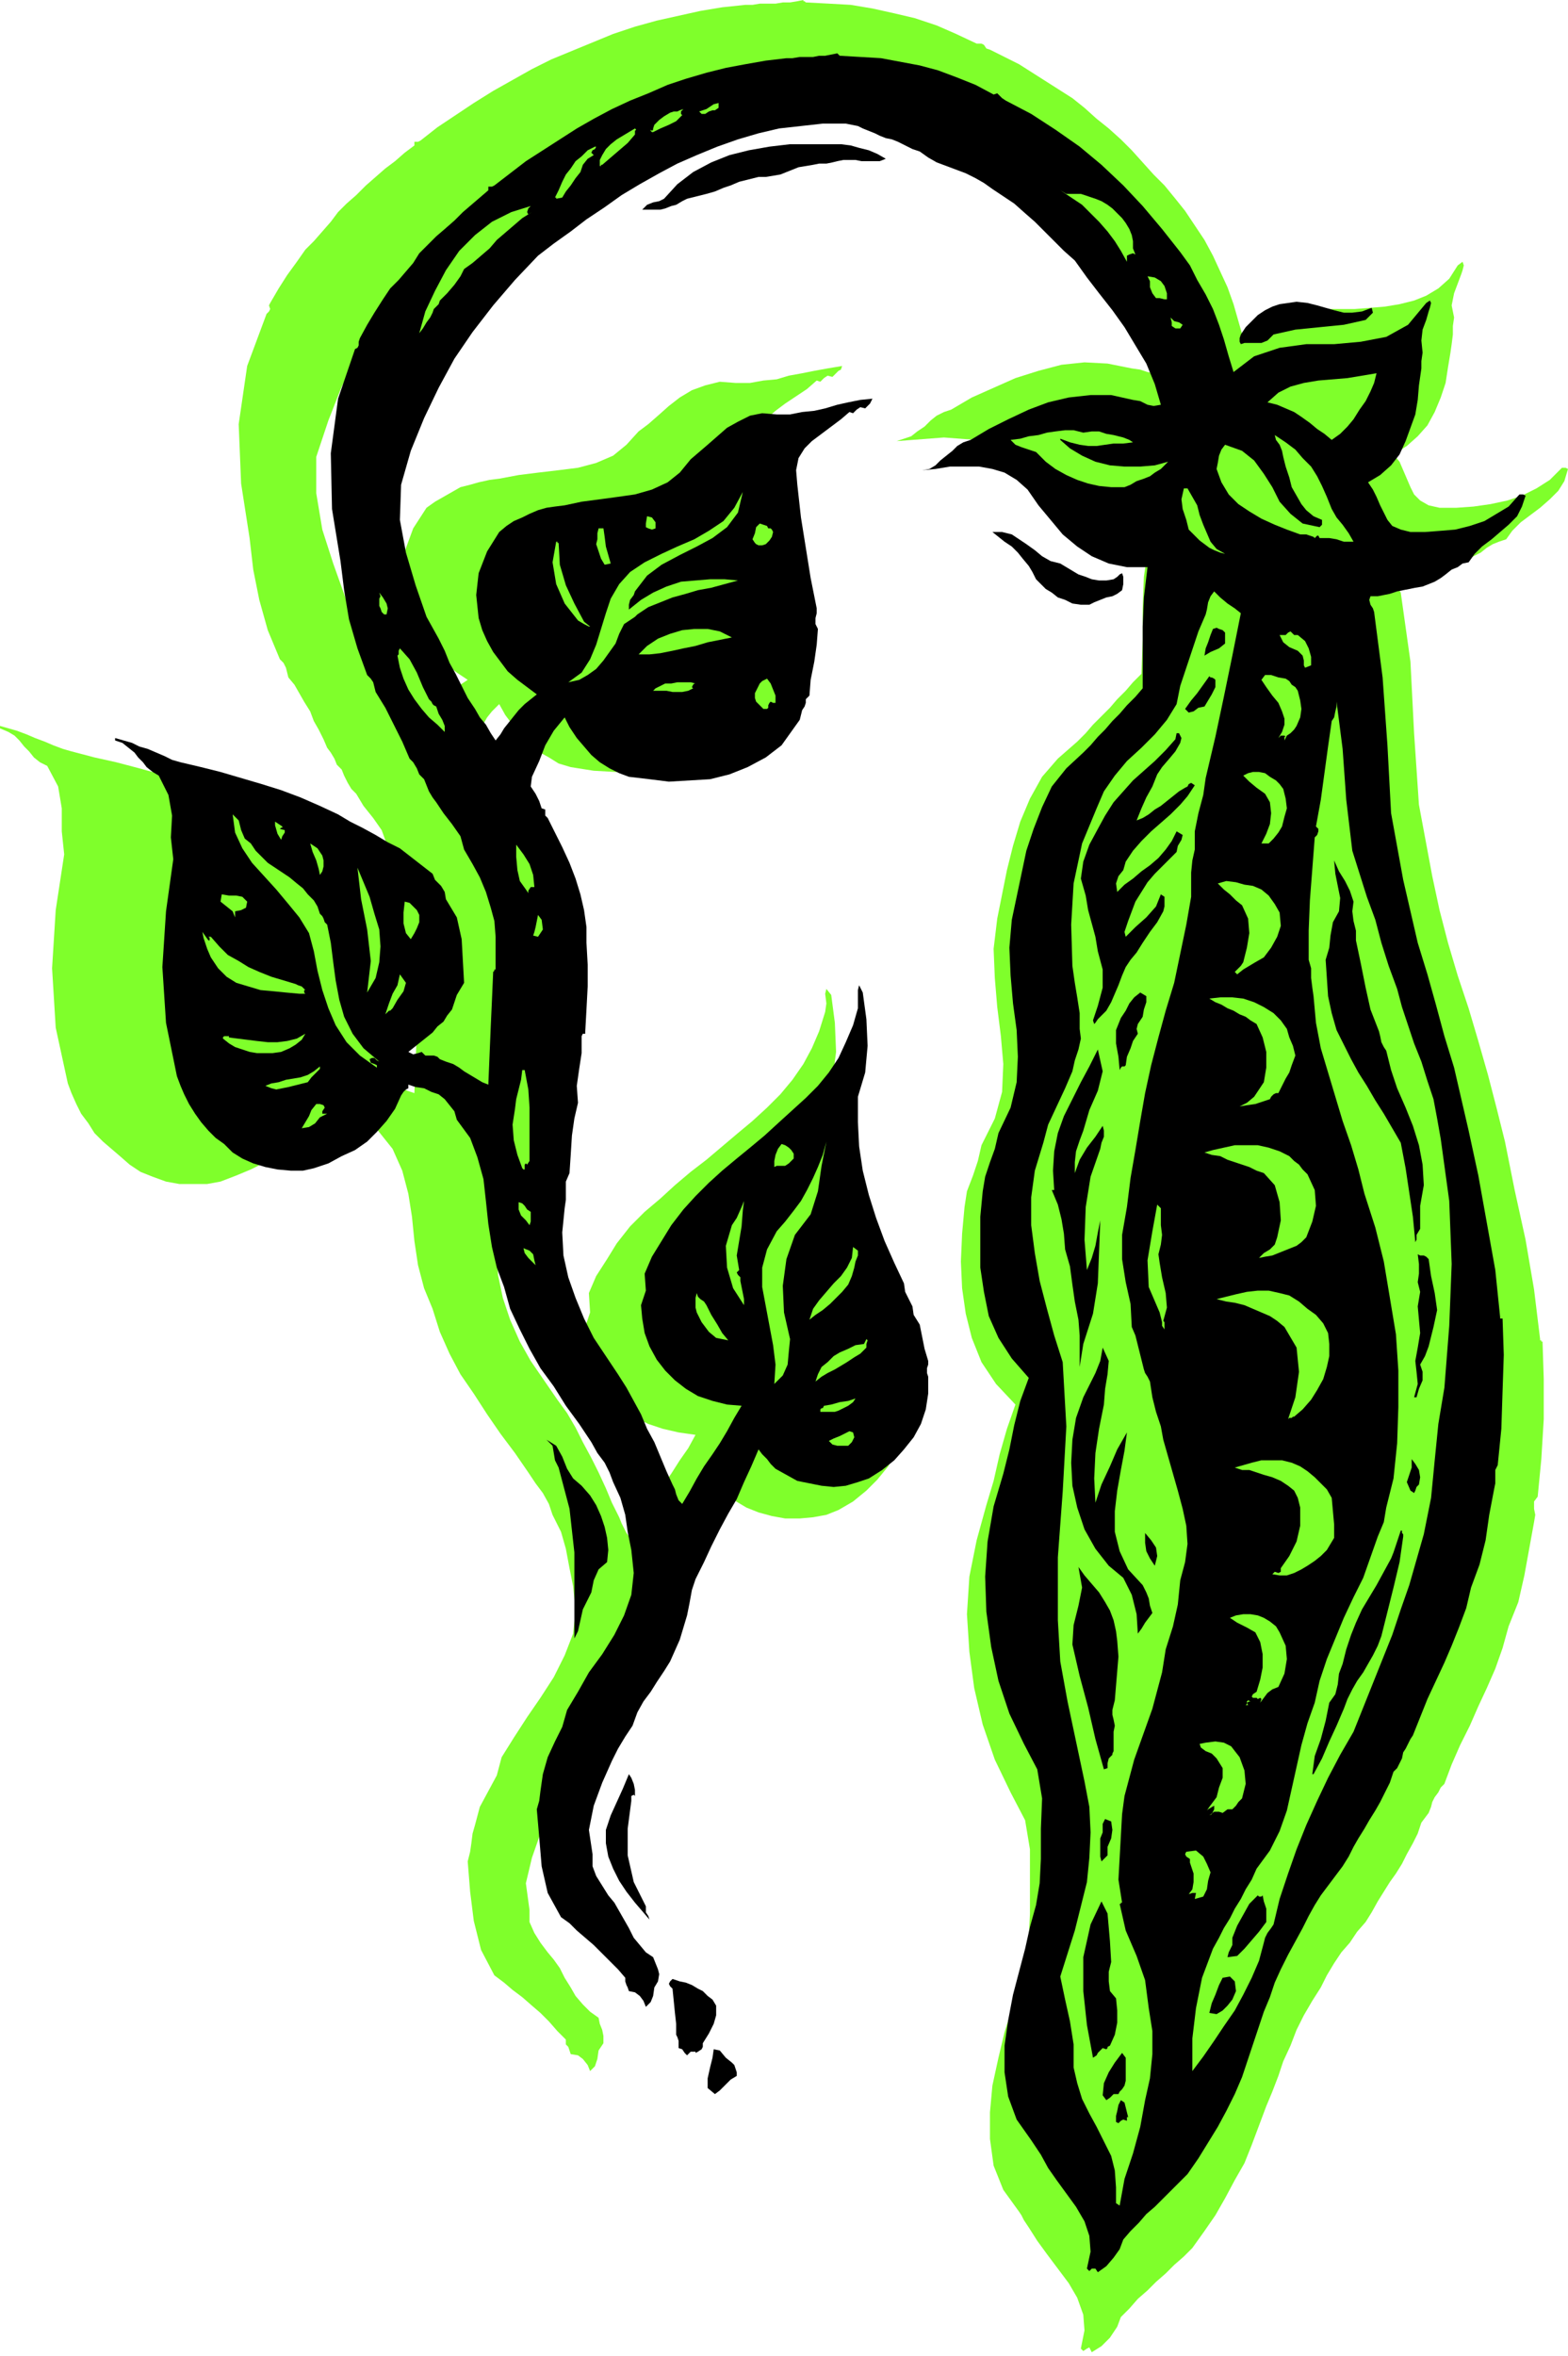 <svg xmlns="http://www.w3.org/2000/svg" fill-rule="evenodd" height="1.944in" preserveAspectRatio="none" stroke-linecap="round" viewBox="0 0 1294 1944" width="1.294in"><style>.pen1{stroke:none}.brush2{fill:#7fff2b}.brush3{fill:#000}</style><path class="pen1 brush2" d="m665 2 19 1 18 1 18 3 18 4 17 4 18 6 16 7 17 8h4l2 1 2 3 3 1 12 6 12 6 11 7 11 7 11 7 11 7 10 8 10 9 10 8 10 9 9 9 9 10 9 10 9 9 9 11 8 10 8 12 8 12 7 13 6 13 6 13 5 14 4 14 4 14 9-8 10-6 11-4 12-3 12-2 13-1h25l13-1 12-1 12-2 12-3 10-4 10-6 9-8 7-11 4-3 1 3-1 4-1 3-3 8-3 8-2 10 2 10-1 7v7l-1 8-1 7-2 12-2 13-4 12-5 12-6 11-8 9-9 8-11 7 5 6 3 7 3 7 3 7 3 6 5 5 7 4 9 2h14l14-1 14-2 14-3 12-4 12-6 11-7 9-9 1-1h3l2 1-3 10-5 8-7 7-8 7-8 6-8 6-7 7-5 7-6 2-5 2-5 3-5 4-6 3-5 3-5 3-6 1-6 1-7 1-5 2-6 1-6 2-5 1-7 1h-6l-2 3 2 4 2 4 2 3 8 57 3 59 4 59 11 59 6 28 7 27 8 27 9 27 8 27 8 28 7 27 7 28 8 40 9 41 7 41 5 41v1h1v1h1l1 31v33l-2 33-3 31-3 4v6l1 5-1 6-4 22-4 22-5 22-8 20-5 18-6 17-7 16-7 15-7 16-8 16-7 16-6 16-3 3-2 4-3 4-2 4-1 4-2 5-3 4-3 4-3 9-4 8-5 9-4 8-5 8-5 7-5 8-5 8-5 9-5 8-7 8-6 9-7 8-6 9-6 10-5 10-7 11-7 12-6 12-5 13-6 13-4 12-5 13-5 12-6 16-6 16-6 15-8 14-8 15-8 14-9 13-10 14-7 7-8 7-7 7-8 7-7 7-8 7-7 8-7 7-3 8-6 9-7 7-8 5-2-4-2 1-3 2-2-2 3-15-1-13-5-14-7-12-9-12-9-12-8-11-7-11-2-3-2-3-2-4-2-3-13-18-8-20-3-22v-22l2-22 5-23 5-21 6-19 4-19 6-19 4-20 1-21v-53l-4-24-12-23-13-27-10-29-7-30-4-30-2-31 2-31 6-30 8-29 6-20 5-22 6-21 7-20-16-17-12-18-8-20-5-20-3-21-1-22 1-23 2-22 2-13 5-13 4-12 3-13 11-22 6-22 1-23-2-23-3-24-2-24-1-24 3-25 4-20 4-20 5-20 6-20 8-19 10-18 13-15 16-14 7-7 6-7 7-7 7-7 6-7 7-7 6-7 7-7 1-28v-26l1-26 4-27h-19l-17-3-16-7-13-8-13-11-11-12-11-13-10-14-10-8-11-6-12-4-13-1-13-1-13 1-13 1-13 1 6-2 6-2 5-4 6-4 5-5 5-4 6-3 6-2 17-10 18-8 18-8 19-6 19-5 19-2 19 1 20 4 7 1 6 2 6 1 7-1-6-18-8-17-9-16-11-16-12-15-11-14-12-15-11-15-9-8-10-8-9-8-8-9-9-8-10-8-10-7-10-6-8-6-8-4-9-4-8-3-9-3-9-3-8-5-8-5-7-2-6-4-6-3-6-2-6-1-5-1-5-3-5-2-6-2-5-3-5-1-6-1h-21l-20 2-20 3-19 4-19 5-19 6-18 8-18 7-18 9-17 9-16 10-16 10-16 11-16 11-15 10-14 11-21 22-20 22-19 23-17 24-15 25-14 26-11 28-10 30v30l5 30 9 28 10 28 6 10 6 10 5 10 5 10 5 11 5 10 6 10 7 10 4 7 5 7 5 7 4 7 4-5 5-6 4-5 4-6 5-5 5-5 5-5 6-4-9-6-9-7-8-7-7-8-7-9-6-9-4-10-3-11-2-19 3-20 7-19 11-17 7-5 7-4 7-4 7-4 8-2 7-2 9-2 8-1 16-3 16-2 17-2 16-2 15-4 14-6 11-9 10-11 8-6 8-7 9-8 9-7 10-6 11-4 12-3 13 1h12l11-2 11-1 10-3 11-2 10-2 11-2 12-2-1 3-2 1-2 2-3 3-4-1-3 2-3 3-3-1-8 7-9 6-9 6-8 6-8 7-5 9-2 10 1 12 3 28 4 28 6 26 5 27-1 4v9l2 4-2 15-2 15-2 15-2 14-4 3v7l-3 3-3 8-5 7-6 7-5 8-15 11-16 9-17 6-18 4-18 2h-19l-18-1-19-3-10-3-8-5-9-5-8-7-7-7-6-8-6-8-5-9-6 6-4 5-4 7-4 6-3 7-2 7-4 7-3 7-1 9 4 6 4 6 2 7 3 1v5l2 2 7 13 7 13 6 13 6 14 5 14 3 14 2 14v14l1 19v20l-1 20-1 19-1 2h-2v16l-3 14-2 15 2 15-4 13-3 16-1 16-1 16-3 8v16l-1 8-2 21 1 20 4 19 6 18 8 18 9 16 11 16 11 16 8 11 7 12 6 12 7 13 6 12 6 13 5 12 6 12 2 5 2 4 2 4 3 4 6-11 7-10 7-11 7-11 7-10 7-11 7-10 6-11-14-2-13-3-12-4-12-6-10-7-9-9-8-10-6-11-4-12-3-13v-12l4-12-1-16 6-14 9-14 8-13 11-14 12-12 13-11 12-11 13-11 13-10 13-11 13-11 12-10 12-11 11-11 10-12 9-13 7-13 6-14 5-16 1-7-1-8 1-4 4 5 3 23 1 24-3 23-6 22v22l1 21 4 21 5 21 6 20 8 20 9 19 10 18 1 8 4 6 3 7 1 8 5 8 3 10 2 11 3 11-1 4v6l1 3v15l-3 14-4 13-6 11-9 11-9 9-11 9-12 7-10 4-11 2-11 1h-12l-11-2-11-3-10-4-10-6-4-4-5-4-4-5-3-4-6 15-7 14-7 14-8 14-8 14-7 14-8 14-7 15-3 10-2 11-3 11-3 10-3 10-5 10-5 9-5 10-6 9-6 9-6 9-6 9-5 11-7 10-7 10-5 11-9 19-7 20-5 21 3 22v10l4 9 5 8 6 8 5 6 5 7 4 8 5 8 4 7 6 7 6 6 7 5 1 5 2 5 1 5v6l-4 6-1 7-2 6-4 4-2-5-4-5-4-3-6-1-1-3-1-3-2-2v-4l-7-7-7-8-7-7-7-6-8-7-8-6-7-6-8-6-11-21-6-24-3-24-2-25 2-8 1-7 1-8 2-7 4-15 7-13 7-13 4-15 10-16 11-17 11-16 11-17 9-18 7-18 2-19-2-20-3-15-3-16-4-14-7-14-3-9-5-9-6-8-6-9-11-16-12-16-11-16-11-17-11-16-9-17-8-18-6-19-7-17-5-19-3-20-2-20-3-19-5-19-8-18-12-15-2-7-3-6-5-5-6-4-6-3-7-2-7-2-8-2v3l-2 2-3 2-2 3-6 12-7 10-8 10-10 8-11 7-12 6-12 5-13 5-11 2h-23l-11-2-11-4-10-4-9-6-8-7-7-6-7-6-7-7-5-8-6-8-4-8-4-9-3-8-10-46-3-49 3-48 7-46-2-19v-19l-3-18-9-17-6-3-5-4-4-5-4-4-4-5-4-4-5-3-7-3v-2l7 2 7 2 8 3 7 3 8 3 7 3 8 3 7 2 19 5 18 4 19 5 18 5 19 6 17 6 18 7 17 8 11 6 12 6 11 6 11 6 11 6 11 7 10 7 10 8 3 5 4 5 4 5 1 7 10 16 4 18 1 19 1 20-3 5-3 6-2 6-2 6-4 5-5 6-5 4-5 5-5 4-5 5-6 4-6 4 4 2h5l4-1 3 3h7l4 1 2 2 6 2 6 2 5 3 6 3 5 4 6 3 5 3 6 2 1-26 1-24 2-25v-24l1-1 1-1v-14l1-14-1-13-4-12-4-15-6-12-7-12-8-13-4-11-7-10-8-10-6-10-4-4-3-5-3-6-2-5-4-4-2-5-3-5-3-4-3-7-4-8-4-7-3-8-5-8-4-7-4-7-5-6-1-4-1-4-2-4-3-3-10-24-7-25-5-25-3-26-7-45-2-49 7-48 16-43 2-2 1-2-1-3 1-2 7-12 7-11 8-11 7-10 7-7 7-8 7-8 6-8 7-7 8-7 8-8 8-7 8-7 8-6 8-7 8-6v-3h3l2-1 14-11 15-10 15-10 16-10 16-9 16-9 16-8 17-7 17-7 17-7 18-6 18-5 18-4 18-4 18-3 19-2h6l6-1h13l6-1h6l6-1 5-1v1h1l1 1z"/><path class="pen1 brush3" d="m693 46 17 1 17 1 16 3 16 3 15 4 16 6 15 6 15 8 3-1 2 2 2 2 3 2 21 11 20 13 20 14 18 15 18 17 16 17 16 19 15 19 8 11 6 12 7 12 6 12 5 13 4 12 4 14 4 13 17-13 21-7 22-3h23l22-2 21-4 18-10 15-18 3-2 1 2-1 4-1 3-2 7-3 8-1 9 1 10-1 7v6l-1 7-1 7-1 12-2 12-4 11-4 11-5 11-7 9-9 8-10 6 4 6 3 6 3 7 3 6 3 6 4 5 7 3 8 2h12l13-1 12-1 12-3 12-4 10-6 10-6 8-9 1-1h3l2 1-3 9-4 8-7 7-7 6-7 6-8 6-6 6-5 7-5 1-4 3-5 2-5 4-4 3-5 3-5 2-5 2-6 1-5 1-5 1-5 1-6 2-5 1-5 1h-6l-1 3 1 4 2 3 1 3 7 54 4 56 3 56 10 55 6 26 6 26 8 26 7 25 7 26 8 26 6 26 6 26 8 37 7 39 7 39 4 39v1h2l1 30-1 30-1 31-3 30-2 4v11l-1 5-4 21-3 21-5 20-7 19-4 17-6 16-6 15-6 14-7 15-7 15-6 15-6 15-2 3-2 4-2 4-2 3-1 5-2 4-2 4-3 3-3 9-4 8-4 8-4 7-5 8-4 7-5 8-4 7-4 8-5 8-6 8-6 8-6 8-5 8-5 9-5 10-6 11-6 11-6 12-5 11-4 12-5 12-4 12-4 12-5 15-5 15-6 14-7 14-7 13-8 13-8 13-9 13-7 7-6 6-7 7-7 7-7 6-6 7-7 7-6 7-3 8-5 7-6 7-7 5-2-3h-3l-2 2-2-2 3-14-1-13-4-12-7-12-8-11-8-11-7-10-6-11-2-3-2-3-2-3-2-3-12-17-7-19-3-20v-22l3-21 4-21 5-19 5-19 4-18 5-18 3-18 1-20v-25l1-25-4-24-11-21-12-25-9-27-6-28-4-29-1-29 2-29 5-29 8-27 5-20 4-20 5-20 7-19-14-16-11-17-8-18-4-20-3-20v-42l2-21 2-12 4-12 4-11 3-13 10-21 5-21 1-21-1-22-3-22-2-23-1-23 2-23 4-19 4-19 4-19 6-18 7-18 8-17 12-15 14-13 6-6 6-7 6-6 6-7 6-6 6-7 7-7 6-7v-51l1-24 3-25h-17l-15-3-14-6-12-8-12-10-10-12-10-12-9-13-9-8-10-6-10-3-11-2h-24l-12 2-11 1 6-1 5-3 4-4 5-4 5-4 4-4 5-3 6-2 15-9 16-8 17-8 16-6 17-4 18-2h17l18 4 6 1 6 3 5 1 6-1-5-17-7-17-9-15-9-15-10-14-11-14-10-13-10-14-9-8-8-8-8-8-8-8-8-7-9-8-9-6-9-6-7-5-7-4-8-4-8-3-8-3-8-3-7-4-7-5-6-2-6-3-6-3-5-2-5-1-5-2-4-2-5-2-5-2-4-2-5-1-5-1h-19l-18 2-18 2-17 4-17 5-17 6-17 7-16 7-15 8-16 9-15 9-14 10-15 10-13 10-14 10-13 10-19 20-18 21-17 22-15 22-13 24-12 25-11 27-8 28-1 29 5 27 8 27 9 26 5 9 5 9 5 10 4 10 5 9 5 10 5 10 6 9 4 7 5 6 4 7 4 6 4-5 3-5 4-5 4-5 4-5 5-5 5-4 5-4-8-6-8-6-8-7-6-8-6-8-5-9-4-9-3-10-2-19 2-18 7-18 10-16 6-5 6-4 7-3 6-3 7-3 7-2 7-1 8-1 14-3 15-2 15-2 14-2 14-4 13-6 10-8 9-11 7-6 7-6 8-7 8-7 9-5 10-5 10-2 12 1h11l10-2 10-1 9-2 10-3 9-2 10-2 10-1-1 2-1 2-2 2-2 2-4-1-3 2-3 3-3-1-7 6-8 6-8 6-8 6-6 6-5 8-2 10 1 12 3 27 4 25 4 25 5 25v4l-1 4v5l2 4-1 13-2 14-3 15-1 13-3 3v3l-1 3-2 3-2 8-5 7-5 7-5 7-13 10-15 8-15 6-16 4-17 1-17 1-16-2-17-2-8-3-8-4-8-5-7-6-6-7-6-7-6-9-4-8-9 11-7 12-5 13-6 13-1 8 4 6 3 6 2 6 3 1v5l2 2 6 12 6 12 6 13 5 13 4 13 3 13 2 14v13l1 18v18l-1 19-1 18v2h-2l-1 2v14l-2 13-2 14 1 14-3 13-2 14-1 16-1 15-3 7v15l-1 7-2 20 1 19 4 18 6 17 7 17 8 16 10 15 10 15 7 11 6 11 6 11 5 12 6 11 5 12 5 12 5 11 2 4 1 4 2 5 3 3 6-10 6-11 6-10 7-10 6-9 6-10 6-11 6-10-12-1-12-3-12-4-10-6-9-7-8-8-7-9-6-11-4-11-2-12-1-11 4-12-1-14 6-14 8-13 8-13 10-13 10-11 11-11 11-10 12-10 11-9 12-10 12-11 11-10 11-10 10-10 9-11 8-12 6-13 6-14 4-14v-15l1-4 3 6 3 22 1 22-2 22-6 20v21l1 20 3 20 5 20 6 19 7 19 8 18 8 17 1 7 3 6 3 6 1 7 5 8 2 10 2 10 3 10v3l-1 3v4l1 3v14l-2 13-4 12-6 11-8 10-8 9-10 8-11 7-9 3-10 3-10 1-10-1-10-2-10-2-9-5-9-5-4-4-3-4-4-4-3-4-6 14-6 13-6 14-7 12-7 13-7 14-6 13-7 14-3 9-2 11-2 10-3 10-3 10-4 9-4 9-5 8-6 9-5 8-6 8-5 9-4 11-6 9-6 10-5 10-8 18-7 19-4 20 3 20v10l3 8 5 8 5 8 5 6 4 7 4 7 4 7 4 8 5 6 5 6 6 4 2 5 2 5 1 4-1 6-3 5-1 7-2 5-4 4-2-5-3-4-4-3-5-1-1-3-1-2-1-3v-3l-6-7-7-7-6-6-7-7-7-6-7-6-6-6-7-5-11-20-5-22-2-24-2-23 2-7 1-8 1-7 1-7 4-14 6-13 6-12 4-14 9-15 9-16 11-15 10-16 8-16 6-17 2-18-2-19-3-15-2-14-4-14-6-13-3-8-4-8-6-8-5-9-10-15-11-15-10-16-11-15-9-16-8-16-8-17-5-18-6-16-4-17-3-19-2-19-2-18-5-18-6-16-11-15-2-7-4-5-4-5-5-4-6-2-6-3-7-1-6-2v3l-2 1-2 2-2 3-5 11-7 10-8 9-8 8-10 7-11 5-11 6-12 4-9 2h-10l-11-1-10-2-10-3-9-4-8-5-7-7-7-5-6-6-6-7-5-7-5-8-4-8-3-7-3-8-9-44-3-46 3-46 6-43-2-18 1-18-3-17-8-16-5-3-5-4-3-4-4-4-3-4-5-4-5-4-6-2v-2l7 2 7 2 6 3 7 2 7 3 7 3 6 3 7 2 17 4 16 4 17 5 17 5 16 5 16 6 16 7 15 7 10 6 10 5 11 6 10 6 10 5 9 7 9 7 9 7 2 5 5 5 3 5 1 6 9 15 4 18 1 18 1 18-3 5-3 5-2 6-2 6-4 5-3 5-5 4-4 5-5 4-5 4-5 4-5 4 4 2 4-1 3-1 3 3h7l3 1 2 2 5 2 6 2 5 3 4 3 5 3 5 3 5 3 5 2 1-24 1-24 1-22 1-23 1-1v-1h1v-27l-1-13-3-11-4-13-5-12-6-11-7-12-3-11-7-10-7-9-6-9-3-4-3-5-2-5-2-5-4-4-2-5-3-5-3-3-6-14-7-14-7-14-8-13-1-4-1-4-2-3-3-3-8-22-7-24-4-24-3-24-7-43-1-46 6-45 14-41 2-1 1-2v-3l1-3 6-11 6-10 7-11 6-9 7-7 6-7 6-7 5-8 7-7 7-7 7-6 8-7 7-7 7-6 7-6 7-6v-3h3l2-1 13-10 13-10 14-9 14-9 14-9 14-8 15-8 15-7 15-6 16-7 15-5 17-5 16-4 16-3 17-3 17-2h5l6-1h11l5-1h5l5-1 5-1 1 1 1 1z"/><path class="pen1 brush2" d="M582 94h-3l-1-1-1-1 6-2 6-4 4-1v4l-3 2h-2l-3 1-3 2zm-19 1-5 5-6 3-7 3-6 3h-1l-1-1v-1l1 1 1-1v-1l1-3 4-4 4-3 5-3 3-1h3l2-1 3-1-1 1-1 1v2l1 1zm-39 16-6 7-7 6-7 6-7 6h-1v1h-1v-5l2-4 3-5 4-4 5-4 5-3 5-3 5-3 1 1-1 1v3z"/><path class="pen1 brush3" d="m731 131-5 2h-15l-5-1h-10l-5 1-4 1-5 1h-6l-5 1-6 1-6 1-5 2-5 2-5 2-6 1-6 1h-6l-8 2-8 2-7 3-6 2-7 3-7 2-8 2-8 2-4 2-5 3-4 1-5 2-4 1h-15l4-4 5-2 5-1 4-2 11-12 13-10 15-8 15-6 16-4 17-3 17-2h42l8 1 7 2 8 2 7 3 7 4z"/><path class="pen1 brush2" d="m492 121-1 2-2 1-1 2 2 2-5 3-4 5-2 6-4 5-4 6-4 5-3 5-5 1v-1h-1l3-6 3-7 3-6 4-5 4-6 5-4 5-5 6-3h1zm406 41 6 2 5 2 5 3 4 3 4 4 4 4 3 4 3 5 2 5 1 5v6l2 5-2-1-3 1-2 1v5l-5-9-5-8-6-8-7-8-7-7-7-7-9-6-9-6 5 3h12l6 2zm-459 13-8 5-7 6-7 6-7 6-6 7-7 6-7 6-7 5-3 6-5 7-6 7-6 6-1 3-2 2-2 2-1 3-2 4-3 4-3 5-3 4 5-18 8-17 9-17 11-16 13-13 14-11 16-8 16-5-2 2-1 3 1 2 3-2zm524 67v5h-2l-4-1h-3l-3-4-2-5v-5l-2-4 6 1 5 3 3 4 2 6z"/><path class="pen1 brush3" d="m1132 254 1 4-2 2-2 2-2 2-9 2-9 2-10 1-10 1-10 1-10 1-9 2-9 2-5 5-5 2h-14l-3 1-1-2v-3l1-3 4-6 5-5 5-5 6-4 6-3 6-2 7-1 7-1 9 1 8 2 7 2 7 2 8 2h7l8-1 8-3z"/><path class="pen1 brush2" d="M974 271h-4l-3-2v-3l-1-4 3 3 4 1 3 2-2 3zm125 92-6-5-6-4-6-5-7-5-6-4-7-3-7-3-8-2 9-8 10-5 11-3 12-2 12-1 12-1 12-2 12-2-2 8-3 7-4 8-5 7-5 8-5 6-6 6-7 5zm-205-6 7-1h6l6 2 6 1 4 1 4 1 5 2 3 2-8 1h-8l-7 1-7 1h-7l-7-1-8-2-8-3v1l8 7 10 6 11 5 12 3 12 1h13l12-1 11-3-3 3-3 3-5 3-4 3-5 2-6 2-5 3-5 2h-11l-10-1-9-2-9-3-9-4-9-5-8-6-8-8-6-2-6-2-5-2-4-4 8-1 7-2 8-1 7-2 7-1 8-1h7l8 2zm205 63 4 7 5 6 5 7 4 7h-8l-6-2-6-1h-8l-1-2h-1l-2 2-1-1-3-1-3-1h-5l-11-4-10-4-11-5-10-6-9-6-8-8-6-10-4-11 1-5 1-6 2-5 3-4 14 5 10 8 8 11 7 11 6 12 9 10 10 8 14 3 2-2v-4l-7-3-6-5-4-5-4-7-4-7-2-8-3-9-2-8-1-5-2-5-3-4-1-4 9 6 8 6 6 7 7 7 5 8 4 8 4 9 4 10zm-119-17 4 7 4 7 2 8 3 8 3 7 3 7 5 6 7 4-4-1-5-2-4-2-4-3-4-3-3-3-3-3-3-3-2-8-3-9-1-8 2-9h3zm-456 85-1 3-3 4-1 4v4l10-8 10-6 11-5 12-4 12-1 12-1h12l11 1-11 3-11 3-11 2-10 3-11 3-10 4-10 4-9 6-2 2-3 2-3 2-3 2-4 8-3 8-5 7-5 7-6 7-7 5-7 4-9 2 11-8 7-11 5-12 4-13 4-13 4-12 7-12 9-10 12-8 14-7 13-6 14-6 12-7 12-8 9-11 7-13-4 17-9 12-12 9-13 7-14 7-15 8-12 9-10 13zm17-52-3 1-3-1-2-1v-3l1-6 4 1 3 4v5zm97 3-1 4-2 3-3 3-3 1h-3l-2-1-1-1-2-3 2-5 1-5 3-3 6 2 1 2h2l1 1 1 2zm-140-3 1 7 1 8 2 7 2 7-5 1-3-5-2-6-2-6 1-4v-5l1-4h4z"/><path class="pen1 brush3" d="m875 465 5 3 5 3 5 3 6 2 5 2 6 1h6l6-1 3-2 2-2 2-1 1 3v6l-1 5-4 3-4 2-5 1-5 2-5 2-4 2h-7l-7-1-6-3-6-2-5-4-5-3-4-4-4-4-3-6-3-5-5-6-4-5-5-5-6-4-5-4-5-4h8l8 2 6 4 6 4 7 5 6 5 7 4 8 2z"/><path class="pen1 brush2" d="m461 448 1 18 5 17 7 15 8 15 5 4h-1l-4-2-5-3-11-14-7-16-3-18 3-17h1v1h1zm563 58-7 35-7 34-7 33-8 34-2 14-4 15-3 15v15l-2 9-1 10v20l-4 23-5 24-5 24-7 23-6 22-6 23-5 23-4 23-4 24-4 23-3 24-4 23v20l3 19 4 18 1 19 3 7 2 8 2 8 2 8 1 4 1 3 2 3 2 4 2 13 3 12 4 12 2 11 4 14 4 14 4 14 4 15 3 14 1 15-2 15-4 15-2 20-4 18-6 19-3 19-4 15-4 15-5 14-5 14-5 14-4 15-4 15-2 15-1 18-1 18-1 18 3 19h-1v1h-1l5 22 9 21 7 20 3 23 3 19v19l-2 20-4 18-4 22-6 22-7 21-4 22-3-2v-13l-1-14-3-12-6-12-6-12-6-11-6-12-4-13-3-13v-19l-3-19-4-18-4-19 6-19 6-19 5-20 5-20 2-20 1-21-1-21-4-21-7-33-7-33-6-33-2-34v-52l4-54 3-54-3-53-7-22-6-22-6-23-4-23-3-23v-23l3-22 7-23 4-15 7-15 7-15 6-14 2-9 3-9 2-9-1-8v-13l-2-13-2-12-2-14-1-34 2-34 7-33 12-29 6-14 9-13 10-12 12-11 11-11 10-12 8-13 3-15 5-15 5-15 5-15 6-14 1-4 1-6 2-5 3-4 5 5 6 5 6 4 5 4zm-705 1h-2l-2-2-1-3-1-2v-6l1-2-1-3 3 4 3 5 1 4-1 5zm285 19-10 2-10 2-10 3-10 2-9 2-10 2-9 1h-9l7-7 9-6 10-4 10-3 10-1h11l10 2 10 5z"/><path class="pen1 brush3" d="M1011 522v9l-5 4-7 3-5 3 1-6 2-5 2-6 2-5 3-1 2 1 3 1 2 2z"/><path class="pen1 brush2" d="m1071 524 6 5 3 6 2 7v7l-5 2-1-2v-4l-1-4-4-4-7-3-5-4-3-6h5l2-2 2-1 3 3h3zm-717 53 2 2 1 2 1 1 2 1 2 6 3 5 2 5v5l-6-6-7-6-6-7-6-8-5-8-4-9-3-9-2-10 1-1v-3l1-2 8 9 6 11 5 12 5 10zm717-7 2 8 1 7-1 7-3 7-2 3-3 3-3 2-2 4v-3h1l-1-1h-3l-2 2 3-5 2-6v-5l-2-6-3-7-5-6-5-7-4-6 3-4h5l6 2 6 1 3 2 2 3 3 2 2 3z"/><path class="pen1 brush3" d="M1003 561v6l-3 6-3 5-3 5-5 1-4 3-4 1-3-3 5-7 5-6 5-7 5-7 1 1h1l2 1 1 1z"/><path class="pen1 brush2" d="M640 580h-2l-2-1-1 1-1 2v2l-1 1h-3l-3-3-3-3-1-3v-4l2-4 2-4 2-2 4-2 3 4 2 5 2 5v6zm-66-16h-1l-1 1-1 2 1 1-4 2-5 1h-8l-5-1h-11l2-2 4-2 4-2h5l5-1h11l4 1zm554 176 7 19 5 19 6 19 7 19 4 15 5 15 5 15 6 15 5 16 5 15 3 16 3 17 7 51 2 52-2 51-4 51-5 30-3 30-3 31-6 30-6 21-6 21-7 20-7 21-8 20-8 20-8 20-8 20-11 19-10 19-9 19-9 20-8 20-7 20-7 21-5 21-2 3-3 4-2 4-1 4-4 15-6 14-7 14-7 13-9 13-8 12-9 13-9 12v-27l3-25 5-25 9-24 5-9 4-8 5-8 4-8 5-8 4-8 5-8 4-9 11-15 8-16 6-17 4-18 4-18 4-18 5-18 6-17 4-18 6-18 7-17 7-17 8-17 8-16 6-17 6-17 5-12 2-12 3-12 3-12 3-29 1-30v-30l-2-30-5-30-5-30-7-28-9-28-5-20-6-20-7-20-6-20-6-20-6-20-4-21-2-22-1-7-1-8v-8l-2-7v-24l1-25 2-26 2-26 2-2 1-3v-2l-2-2 4-22 3-22 3-22 3-21 2-3 1-5 1-4v-4l5 39 3 42 5 42 12 38z"/><path class="pen1 brush3" d="m974 613-4 7-5 6-6 7-4 6-4 10-5 9-4 9-4 10 5-2 5-3 5-4 5-3 5-4 5-4 5-4 5-3 2-1 1-2 2-1 3 2-6 9-6 7-8 8-8 7-8 7-8 8-7 8-6 9-2 7-4 5-2 6 1 7 6-6 7-5 7-6 7-5 7-6 6-7 5-7 4-8 5 3-1 4-3 5-1 5-6 6-6 6-6 6-6 7-5 8-5 8-3 8-3 8-1 3-1 3-1 3 1 4 8-8 9-8 8-9 4-10 3 2v8l-1 4-5 9-6 8-6 9-5 8-5 6-4 6-3 7-3 8-3 7-3 7-4 7-5 5-2 2-2 3-1 1-1-3 4-12 4-15v-15l-4-15-2-12-3-11-3-11-2-12-4-14 2-14 5-14 7-13 6-11 7-11 8-9 8-9 9-8 9-8 9-9 8-9 1-5h2l2 4-1 4z"/><path class="pen1 brush2" d="m1059 651 2 8 1 8-2 7-2 8-3 5-4 5-4 4h-6l4-8 3-8 1-9-1-9-4-7-7-5-6-5-5-5 4-2 4-1h5l5 1 4 3 5 3 3 3 3 4zm-852 45 4 6 5 5 5 5 6 4 6 4 6 4 6 5 5 4 4 5 5 5 3 5 2 6 2 2 1 2 1 3 2 2 3 15 2 16 2 15 3 16 4 14 7 14 9 12 13 11-2-1-2-2h-2l-2 1 1 3 3 1 2 1v2l-14-10-11-11-9-14-6-14-5-15-4-16-3-16-4-15-8-13-9-11-10-12-10-11-10-11-8-12-6-13-2-15 5 5 2 8 3 7 5 4zm24-12 4 1v2l-2 3-1 3-3-5-2-7v-3l6 4v1h-1l-1 1zm35 22 1 4v5l-1 4-2 3-1-5-2-7-3-7-2-7 3 2 3 2 2 3 2 3zm175 26h-3l-2 3v2l-2-3-5-7-2-9-1-11v-10l6 8 5 8 3 9 1 10z"/><path class="pen1 brush3" d="m1117 744-1 8 1 8 2 8v8l4 19 4 20 4 18 7 18 1 4 1 5 2 4 2 3 4 16 5 15 7 16 6 15 5 16 3 16 1 17-3 17v19l-3 5v4l-1 2-2-21-3-20-3-20-4-21-7-12-7-12-7-11-7-12-7-11-6-11-6-12-6-12-4-14-3-14-1-15-1-15 3-10 1-10 2-11 5-9 1-11-2-10-2-10-1-11 4 9 5 8 4 8 3 9z"/><path class="pen1 brush2" d="m303 819 3-26-3-26-5-25-3-26 5 12 5 12 4 14 4 13 1 14-1 13-3 13-7 12zm753-66 1 11-3 9-5 9-6 8-7 4-5 3-5 3-5 4-2-2 2-2 3-3 2-3 3-12 2-12-1-12-5-11-5-4-5-5-5-4-5-5 7-2 8 1 7 2 7 1 7 3 6 5 5 7 4 7zm-852-9-1 5-4 2-5 1v5l-2-5-5-4-5-4 1-6 6 1h6l5 1 4 4zm142 11v6l-2 5-2 4-3 5-4-5-2-8v-9l1-9 4 1 3 3 3 3 2 4zm98 18-4-1 1-3 1-4 1-5 1-5 3 4 1 8-4 6zm-270 0 7 8 7 7 9 5 8 5 9 4 10 4 10 3 10 3 2 1 3 1 2 2 1 1h-1v2l1 1h-5l-11-1-10-1-11-1-10-3-10-3-8-5-7-7-6-9-3-7-3-9-1-5 5 7h1v-2l-1-1h2zm150 59-2 2h-1l-1 1-2 2 3-9 3-8 4-7 2-9 5 7-2 7-5 7-4 7z"/><path class="pen1 brush3" d="m943 839-2 3-2 3-1 4 1 4-4 6-2 6-3 7-1 7-1 1h-2l-1 1-1 2-1-11-2-11v-11l4-10 4-6 3-6 4-5 5-4 5 3v5l-2 6-1 6z"/><path class="pen1 brush2" d="m1062 849 2 7 3 7 2 8-3 8-2 6-3 5-3 6-3 6h-2l-2 1-2 2-1 2-6 2-6 2-7 1-6 1 6-3 6-5 4-6 4-6 2-12v-13l-3-12-5-11-5-3-4-3-5-2-5-3-5-2-5-3-5-2-5-3 9-1h10l9 1 9 3 8 4 8 5 6 6 5 7zm-830 19-7 1h-13l-6-1-6-2-6-2-5-3-5-4v-1l1-1h5-1v1h-1l8 1 8 1 8 1 9 1h8l8-1 8-2 7-4-3 5-5 4-5 3-7 3z"/><path class="pen1 brush3" d="m894 933-3 8-3 9-1 9v9l4-11 6-10 7-9 6-9 1 4v5l-2 5-1 5-8 23-4 25-1 27 2 25 4-10 3-10 2-11 2-10-1 26-1 26-4 25-8 25-3 19v-26l-1-13-3-15-2-14-2-15-4-14-1-13-2-12-3-12-5-12h2l-1-16 1-16 3-15 5-14 7-14 7-14 7-13 7-14 4 18-4 16-7 16-5 17z"/><path class="pen1 brush2" d="m254 893-4 1-4 1-4 1-4 1-5 1-5 1-4-1-5-2 5-2 6-1 6-2 6-1 6-1 6-2 5-3 5-4v2l-3 3-4 4-3 4zm179-10 3 16 1 15v44l-2 3-1-1-1 1v4h-1l-1-1-4-11-3-12-1-13 2-13 1-8 2-8 2-8 1-8h2zm-167 34v2h4l-6 3-4 5-5 3-6 1 3-5 3-5 2-5 4-5h3l3 1 1 2-2 3zm390 102-7 20-3 22 1 22 5 22-1 10-1 11-4 9-7 7 1-16-2-16-3-16-3-16-3-16v-16l4-15 8-15 7-8 7-9 6-8 5-9 5-10 4-9 4-10 3-11-4 20-3 21-6 19-13 17zm-1-67v4l-2 2-2 2-3 2h-7l-2 1v-5l1-5 2-5 3-4 3 1 3 2 2 2 2 3zm424 17 6 13 1 13-3 13-5 13-4 4-4 3-5 2-5 2-5 2-5 2-6 1-5 1 4-4 5-3 4-4 2-6 3-14-1-15-4-14-9-10-6-2-6-3-6-2-6-2-6-2-6-3-7-1-6-2 7-2 9-2 9-2h19l9 2 9 3 8 4 4 4 4 3 3 4 4 4zm-469 79-2 2 1 2 2 2v3l1 5 1 5 1 5v5l-9-14-5-17-1-18 5-17 4-6 4-9 2-5-1 8-1 13-2 12-2 12 2 12zm-172-48v8l-1 3-3-4-4-4-2-5v-6l3 1 2 2 2 3 3 2zm520 11 1 8-1 8-2 8 1 7 2 12 3 13 1 12-3 11 1 1v6l-2-3v-3l-1-4-1-4-9-21-1-22 4-24 4-22 3 3v14zm-253 35-2 7-3 7-5 6-5 5-5 5-6 5-6 4-5 4 3-9 5-7 6-7 6-7 6-6 5-7 4-8 1-9 4 3v4l-2 5-1 5zm-263-2-3-3-3-3-3-4-1-4 5 2 3 3 1 5 1 4z"/><path class="pen1 brush3" d="m1179 1039 2 14 3 14 2 14-3 14-2 8-2 8-3 8-4 7 2 6v7l-3 7-2 7h-2l3-11-1-10-1-9 2-11 2-12-1-11-1-11 2-12-2-8 1-7v-8l-1-8 2 1h3l2 1 2 2z"/><path class="pen1 brush2" d="m1096 1100 1 9v10l-2 9-3 10-5 9-5 8-7 8-7 6h-1l-1 1h-2l-1 1 6-18 3-21-2-20-10-17-6-5-6-4-7-3-7-3-7-3-8-2-7-1-8-2 8-2 8-2 9-2 9-1h9l9 2 8 2 8 5 7 6 7 5 6 7 4 8zm-513-23 4 8 5 8 4 7 5 6-10-2-6-5-6-8-4-8-1-4v-8l1-4 1 3 2 2 3 2 2 3zm90 63 2-6 3-6 5-4 5-5 5-3 7-3 6-3 7-1 2-4 1 1-1 3v3l-5 5-5 3-6 4-5 3-5 3-6 3-5 3-5 4z"/><path class="pen1 brush3" d="m911 1159-4 20-3 20-1 21 1 20 5-15 7-15 6-14 8-14-2 15-3 16-3 17-2 17v17l4 16 7 15 12 13 3 6 2 5 1 6 2 6-3 4-3 4-3 5-3 4-1-16-4-16-7-14-12-10-11-14-9-16-6-18-4-18-1-19 1-19 3-18 6-17 5-10 5-10 4-10 2-11 5 11-1 11-2 12-1 13z"/><path class="pen1 brush2" d="m692 1164-3 1h-12v-2l1-1h1l1-2 6-1 7-2 7-1 6-2-2 3-4 3-4 2-4 2zm11 26-3 3h-9l-4-1-3-3 4-2 5-2 4-2 4-2 3 1 1 4-2 4z"/><path class="pen1 brush3" d="m473 1220 7 6 7 8 5 8 4 9 3 9 2 9 1 10-1 10-7 6-4 9-2 10-4 8-3 6-2 9-2 9-3 6v-71l-4-36-9-34-3-6-1-6-1-6-5-5 8 5 5 9 4 10 5 8zm698 5-2 2-1 3-1 2-3-2-3-7 2-6 2-6v-7l3 4 3 5 1 6-1 6z"/><path class="pen1 brush2" d="m1099 1236 1 11 1 11v11l-6 10-5 5-5 4-6 4-5 3-6 3-6 2h-6l-6-1 2-2 3 1 2-1v-3l7-10 6-12 3-13v-15l-2-8-3-6-5-4-6-4-7-3-7-2-6-2-6-2h-6l-3-1-3-1 7-2 7-2 8-2h17l8 2 7 3 6 4 6 5 5 5 5 5 4 7z"/><path class="pen1 brush3" d="m1158 1268-3 21-5 21-5 20-5 20-3 8-4 8-4 7-4 7-5 7-4 7-4 8-3 8-6 14-6 13-6 14-7 13h-1l2-15 5-14 4-15 3-15 5-7 2-8 1-9 3-8 3-12 4-12 4-10 5-11 6-10 6-10 6-11 6-11 2-5 2-6 2-6 2-6h1v2l1 1v2zm-205 24-4-6-3-6-1-7v-8l5 6 4 6 1 7-2 8zm-31 62 1 13-1 12-1 12-1 12-1 4-1 4v4l1 4 1 5-1 5v16l-1 2v1l-3 3-1 4v4l-3 1-7-25-6-26-7-26-6-26 1-16 4-16 3-15-3-17 5 7 6 7 6 7 5 8 4 7 3 8 2 9 1 8z"/><path class="pen1 brush2" d="m1056 1347 5 11 1 11-2 12-5 11-5 2-4 3-3 4-3 4 1-3-1-1-2 1-1-1h-3l-1-1 1-2 3-2 3-10 2-10v-11l-2-10-4-8-7-4-8-4-6-4 5-2 6-1h6l6 1 5 2 5 3 5 4 3 5zm-26 60h-2l1-1v-2l1-1 2 1h-1l-2 1 1 2zm-14 34 7 9 4 11 1 11-3 12-3 3-2 3-3 3h-4l-4 3-3-1h-4l-4 3 2-1 2-4v-3l-5 3-1 1 2-3 3-4 3-4 2-8 3-8v-8l-5-8-4-4-5-2-4-3-1-3 5-1 8-1 7 1 6 3z"/><path class="pen1 brush3" d="m524 1482-1-1-2 1v4l-3 23v22l5 22 10 20v5l2 3 1 3-6-7-6-7-7-9-6-9-5-10-4-10-2-11v-11l4-12 5-11 5-11 5-12 2 3 2 5 1 5v5zm390 49-5 5-1-4v-15l2-5v-7l2-4 5 2 1 7-1 7-3 7v7z"/><path class="pen1 brush2" d="m999 1545-2 7-1 7-3 6-7 2 1-5h-3l-3 1 3-4 1-6v-7l-2-6-1-3v-3l-3-2-1-2 1-2 8-1 6 5 3 6 3 7z"/><path class="pen1 brush3" d="m1042 1564 1 5 2 6v11l-6 8-6 7-6 7-6 6-8 1 1-4 3-6v-6l4-10 5-9 5-9 7-7 1 1h2l1-1zm-125 55-2 8v8l1 8 5 6 1 10v10l-2 10-4 9-2 1v1l-1 1-3-1-2 2-2 2-1 2-3 2-5-27-3-28v-28l6-27 9-19 5 10 2 23 1 17zm100 31-4 5-4 4-5 3-6-1 2-8 3-7 3-8 3-6 6-1 4 4 1 8-3 7zm-426 5v8l-2 7-4 8-5 8v3l-1 2-3 2-2 1v-1h-4l-3 3-2-2-2-3-3-1v-6l-1-3-1-2v-9l-1-9-1-10-1-10-2-2-1-2 1-2 2-2 6 2 5 1 5 2 5 3 4 2 4 4 4 3 3 5zm17 58-5 3-4 4-5 5-4 3-6-5v-8l2-9 2-8 1-7 5 1 5 6 5 4 2 2 1 3 1 3v3zm321 4-1 4-2 3-2 2-1 2h-4l-3 3-3 2-3-4 1-10 4-9 5-8 6-8 3 4v19zm2 30h-1v3l-3-1-2 1-2 2-2-1v-5l1-4 1-5 2-4 3 2 1 4 1 4 1 4z"/></svg>
